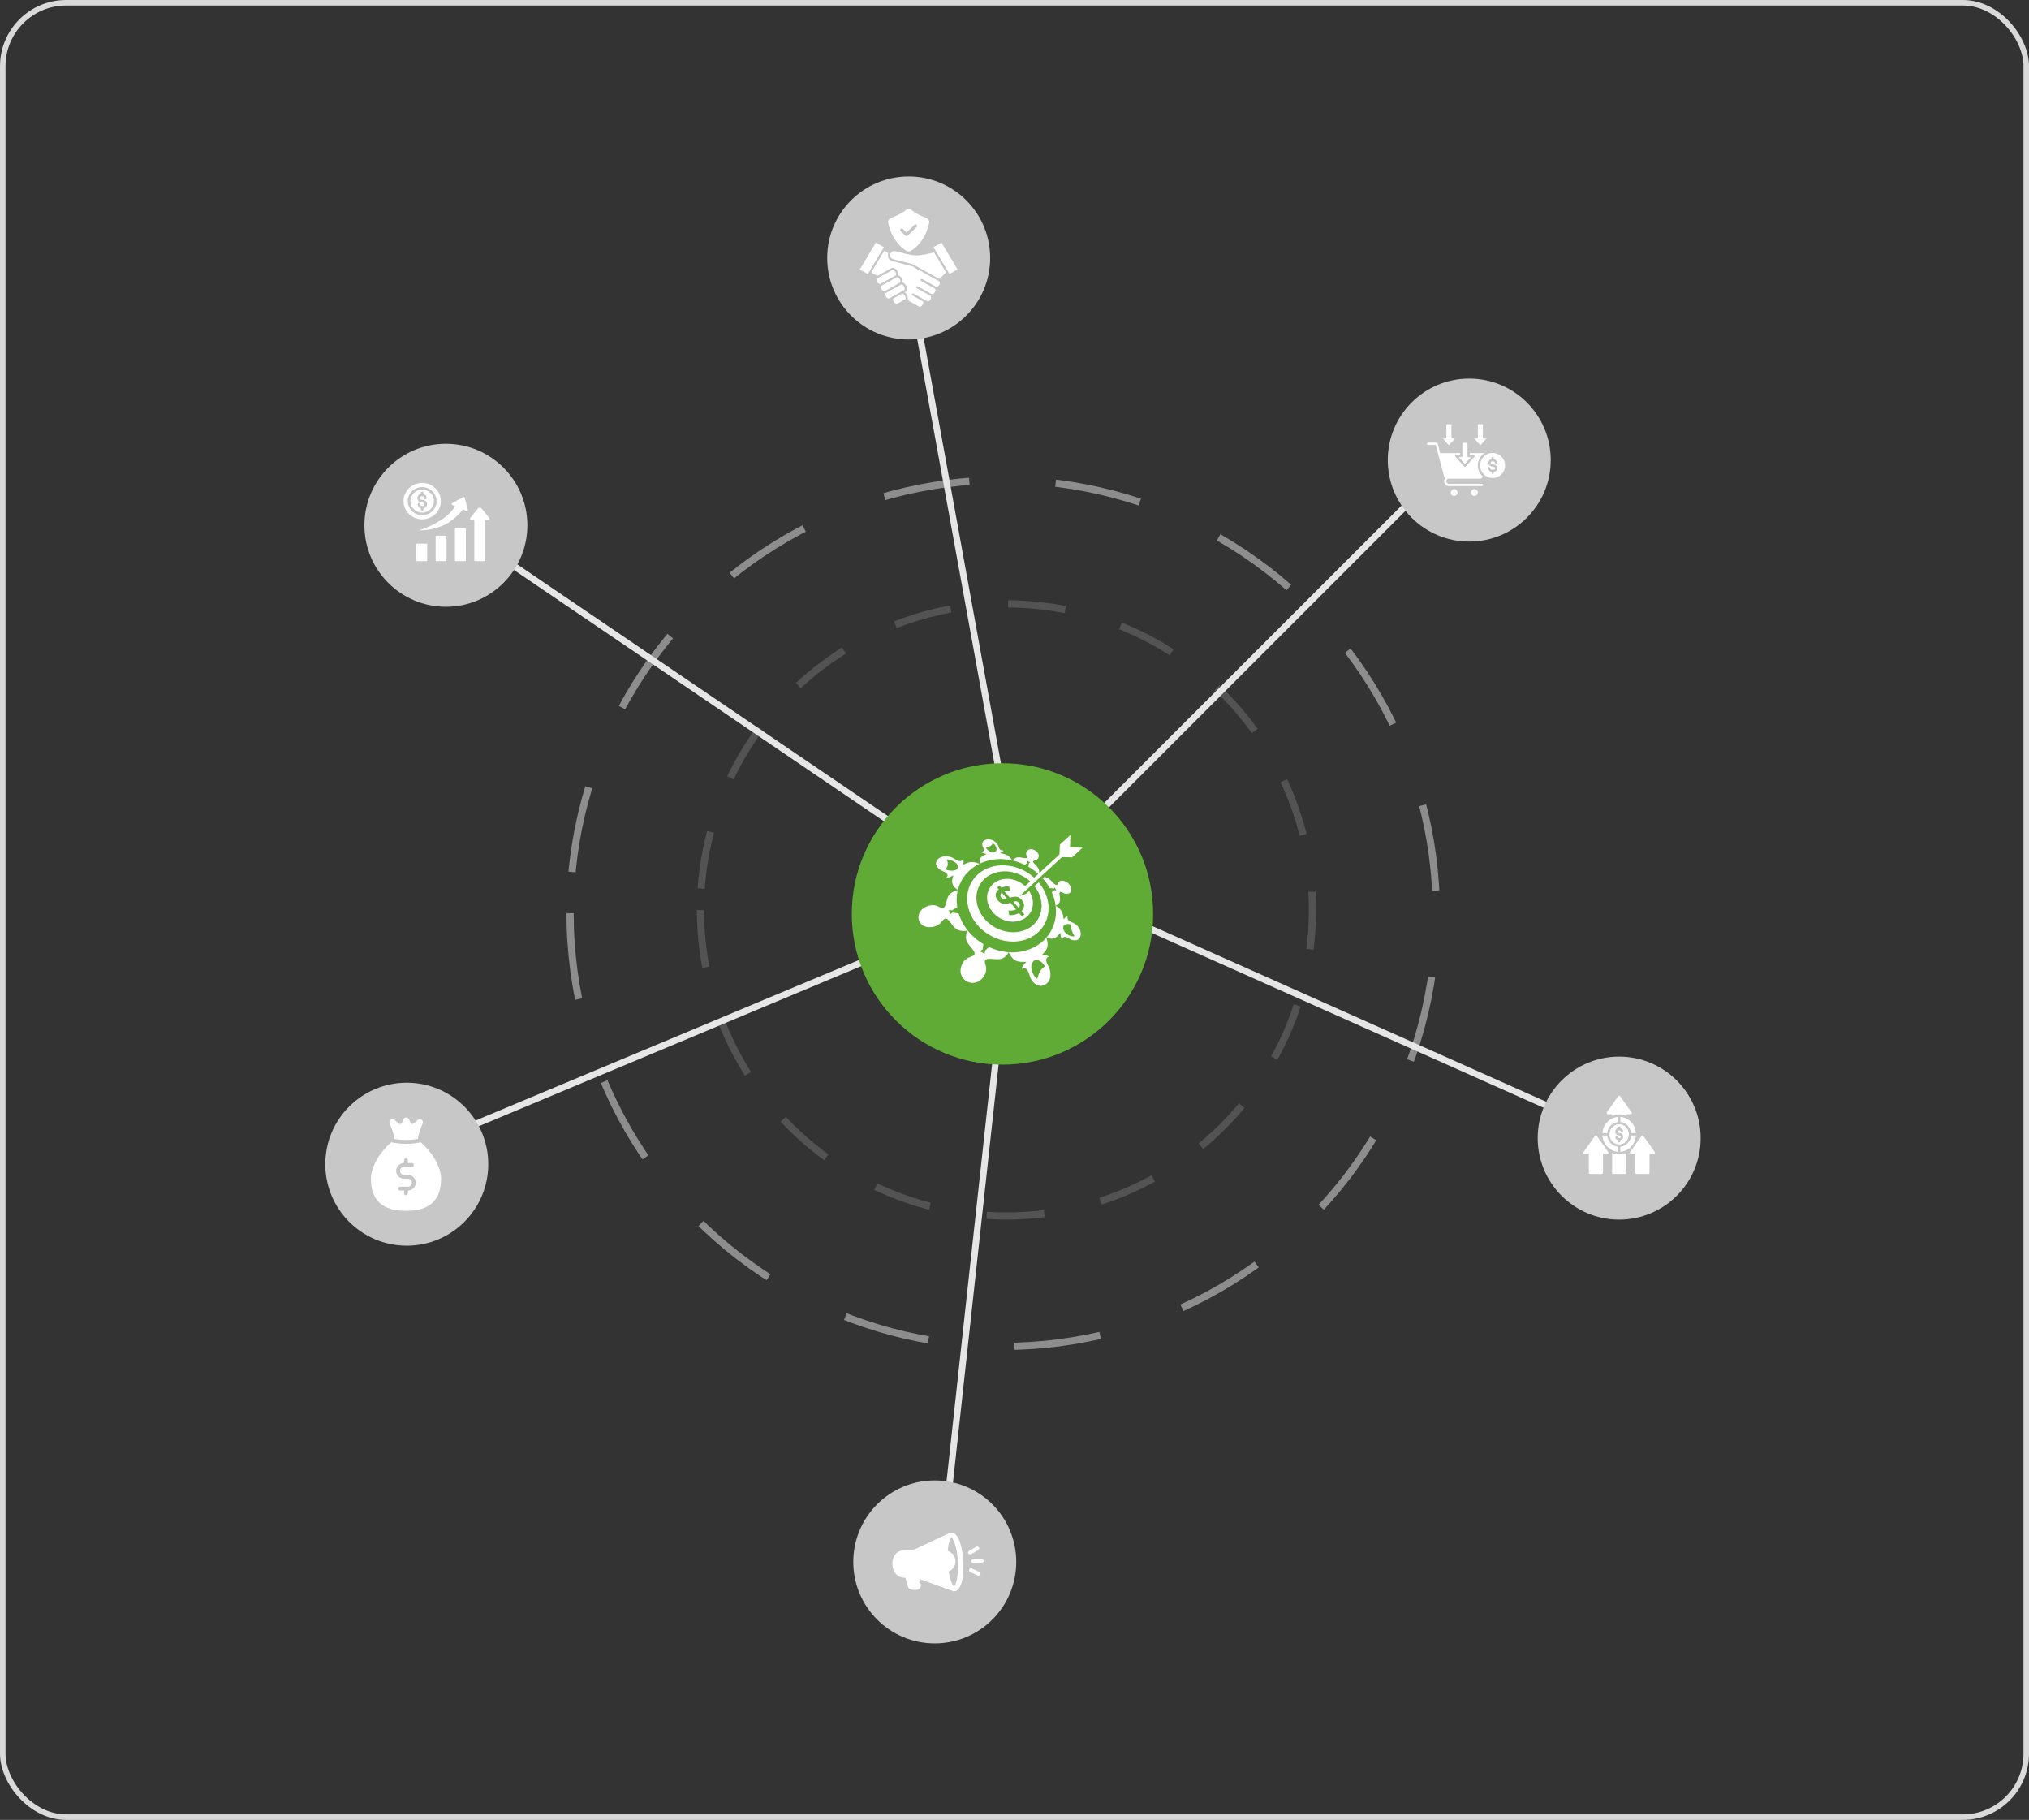 <svg xmlns="http://www.w3.org/2000/svg" width="368" height="330" viewBox="0 0 368 330" fill="none"><rect x="0" y="0" width="368" height="330" fill="#333333" stroke="none"/><rect x="0.5" y="0.5" width="367" height="329" rx="11.5" stroke="#D9D9D9"></rect><circle opacity="0.5" cx="79.209" cy="79.209" r="78.555" transform="matrix(-1 0 0 1 261.16 86.381)" stroke="#E9E8E8" stroke-width="1.306" stroke-dasharray="15.68 15.68"></circle><circle opacity="0.2" cx="56.155" cy="56.155" r="55.502" transform="matrix(-1 0 0 1 238.697 108.844)" stroke="#D6D6D6" stroke-width="1.306" stroke-dasharray="10.45 10.45"></circle><line x1="182.715" y1="163.992" x2="260.741" y2="85.966" stroke="#E6E6E6" stroke-width="1.182"></line><line x1="171.905" y1="271.928" x2="183.917" y2="161.982" stroke="#E6E6E6" stroke-width="1.182"></line><line x1="201.106" y1="165.052" x2="288.59" y2="204.065" stroke="#E6E6E6" stroke-width="1.182"></line><line x1="87.705" y1="98.898" x2="183.465" y2="163.92" stroke="#E6E6E6" stroke-width="1.182"></line><line x1="80.051" y1="206.423" x2="181.722" y2="163.864" stroke="#E6E6E6" stroke-width="1.182"></line><line x1="164.798" y1="49.629" x2="181.349" y2="140.66" stroke="#E6E6E6" stroke-width="1.182"></line><circle cx="27.326" cy="27.326" r="27.326" transform="matrix(-1 0 0 1 209.143 138.398)" fill="#60AB35"></circle><path fill-rule="evenodd" clip-rule="evenodd" d="M188.352 155.494C188.136 156.117 187.504 155.92 187.382 156.167C187.325 156.278 187.47 156.473 187.707 156.723C188.158 157.198 188.667 157.622 188.425 158.568C187.837 158.025 187.19 157.555 186.51 157.166C186.54 156.962 186.602 156.704 186.609 156.546C186.688 156.49 186.771 156.436 186.851 156.378C186.687 156.291 186.525 156.201 186.362 156.114C186.36 156.209 186.359 156.306 186.359 156.402C186.231 156.498 186.047 156.698 185.895 156.838C185.179 156.486 184.425 156.209 183.637 156.027C184.298 155.249 184.947 155.455 185.604 155.578C185.943 155.641 186.211 155.645 186.275 155.538C186.405 155.302 185.847 154.893 186.262 154.339C186.93 153.442 188.716 154.447 188.351 155.494" fill="white"></path><path fill-rule="evenodd" clip-rule="evenodd" d="M186.138 174.442C186.076 174.439 186.006 174.436 185.938 174.434C184.891 174.401 183.833 174.552 182.947 172.678C183.04 172.681 183.132 172.683 183.224 172.684C184.462 172.734 185.695 172.54 186.853 172.08C187.882 171.672 188.746 171.093 189.44 170.395C189.555 170.286 189.666 170.173 189.775 170.057C190.382 171.79 189.699 172.347 189.092 173.054C189.05 173.102 189.013 173.15 188.976 173.198C189.488 173.146 189.94 173.221 190.241 173.46C189.273 173.806 190.024 174.925 190.178 175.269C190.178 175.275 190.176 175.277 190.18 175.279H190.184C190.212 175.345 190.242 175.407 190.271 175.473C190.444 175.871 190.523 176.295 190.516 176.698C190.545 177.545 190.139 178.209 189.573 178.538V178.54C189.558 178.55 189.545 178.556 189.532 178.565L189.527 178.567L189.524 178.57C189.524 178.57 189.515 178.576 189.511 178.577C189.502 178.582 189.492 178.587 189.487 178.592C189.474 178.597 189.461 178.602 189.453 178.605C189.448 178.607 189.447 178.612 189.447 178.612C189.444 178.614 189.439 178.612 189.439 178.612C189.421 178.622 189.408 178.63 189.395 178.635H189.392C189.387 178.635 189.384 178.638 189.378 178.641C189.374 178.644 189.37 178.645 189.37 178.645C189.361 178.65 189.353 178.652 189.345 178.651C189.336 178.657 189.332 178.657 189.326 178.66C188.755 178.876 188.077 178.763 187.534 178.221C187.238 177.955 186.991 177.596 186.828 177.162C186.801 177.091 186.778 177.017 186.756 176.946L186.752 176.944C186.752 176.944 186.75 176.937 186.752 176.935C186.613 176.557 186.403 175.179 185.316 175.693C185.379 175.255 185.698 174.819 186.141 174.441M188.163 177.477C188.228 177.088 188.392 176.58 188.604 176.198C188.816 175.815 189.154 175.449 189.494 175.256C189.478 175.211 189.633 175.571 189.446 175.127C189.26 174.683 188.331 173.831 187.718 174.103C187.106 174.374 186.855 175.308 187.2 176.198C187.417 176.752 187.742 177.325 188.163 177.476" fill="white"></path><path fill-rule="evenodd" clip-rule="evenodd" d="M178.975 154.851C178.938 154.869 178.896 154.891 178.853 154.91C178.212 155.21 177.487 155.423 177.694 156.61C178.586 156.182 179.573 155.907 180.598 155.816C181.63 155.722 182.624 155.797 183.572 156.008C182.96 154.983 182.238 154.894 181.498 154.717C181.45 154.706 181.398 154.694 181.352 154.681C181.698 154.565 181.94 154.407 181.999 154.213C181.202 154.275 181.131 153.598 181.057 153.406C181.054 153.404 181.055 153.403 181.057 153.401H181.055C181.041 153.365 181.03 153.33 181.014 153.293C180.924 153.077 180.769 152.877 180.577 152.712C180.219 152.373 179.723 152.208 179.274 152.208L179.27 152.206H179.269C179.255 152.206 179.246 152.206 179.234 152.207H179.232C179.219 152.205 179.209 152.205 179.199 152.207C179.192 152.207 179.186 152.207 179.179 152.205C179.171 152.207 179.166 152.207 179.163 152.205C179.157 152.209 179.154 152.207 179.152 152.208C179.142 152.208 179.135 152.208 179.128 152.208C179.115 152.212 179.103 152.212 179.095 152.213H179.093H179.087C179.077 152.213 179.07 152.215 179.062 152.217L179.06 152.215H179.059C179.059 152.215 179.05 152.217 179.048 152.218C178.632 152.267 178.287 152.47 178.192 152.821C178.131 153 178.134 153.208 178.211 153.431C178.224 153.471 178.239 153.509 178.254 153.543H178.256C178.256 153.543 178.256 153.546 178.259 153.547C178.335 153.75 178.806 154.472 177.908 154.478C178.134 154.665 178.523 154.787 178.976 154.851M180.09 152.913C180.38 153.055 180.571 153.367 180.685 153.656C180.877 154.132 180.635 154.553 180.122 154.588C179.609 154.623 178.941 154.014 178.846 153.756C178.75 153.498 178.828 153.708 178.821 153.681C179.124 153.65 179.434 153.54 179.639 153.402C179.844 153.264 180.007 153.072 180.09 152.912" fill="white"></path><path fill-rule="evenodd" clip-rule="evenodd" d="M193.803 162.021C193.095 162.282 192.594 161.662 192.286 161.734C192.143 161.768 192.137 162.012 192.185 162.362C192.281 163.052 192.48 163.761 191.46 164.231C191.355 163.411 191.122 162.586 190.762 161.779C190.916 161.654 191.072 161.534 191.225 161.411C191.346 161.434 191.467 161.455 191.589 161.48C191.495 161.296 191.401 161.119 191.308 160.943C191.236 161.005 191.165 161.067 191.09 161.132C190.856 161.096 190.62 161.061 190.381 161.027C190.028 160.397 189.606 159.814 189.133 159.284L189.421 159.02C190.168 159.153 190.545 159.61 190.975 160.045C191.257 160.328 191.515 160.525 191.658 160.495C191.962 160.435 191.724 159.767 192.542 159.699C193.88 159.583 194.994 161.582 193.803 162.019" fill="white"></path><path fill-rule="evenodd" clip-rule="evenodd" d="M174.512 174.833C175.225 173.344 176.425 173.618 176.735 173.063C176.869 172.82 176.653 172.442 176.272 171.978C175.565 171.119 174.737 170.385 175.503 168.709C176.28 169.694 177.251 170.537 178.353 171.196C178.312 171.507 178.275 171.821 178.234 172.142C178.082 172.262 177.929 172.386 177.776 172.51C178.051 172.655 178.328 172.8 178.606 172.946C178.621 172.758 178.634 172.569 178.651 172.377C178.893 172.156 179.13 171.941 179.365 171.73C180.518 172.263 181.742 172.583 182.965 172.665C182.024 174.231 180.972 173.967 179.875 173.875C179.289 173.827 178.803 173.888 178.675 174.133C178.394 174.686 179.377 175.45 178.503 176.923C176.886 179.657 173.147 177.684 174.513 174.832" fill="white"></path><path fill-rule="evenodd" clip-rule="evenodd" d="M174.64 156.828C174.688 156.81 174.739 156.786 174.79 156.763C175.552 156.424 176.187 156.013 177.636 156.638C176.689 157.101 175.852 157.737 175.2 158.509C174.509 159.33 173.996 160.306 173.724 161.39C172.313 160.403 172.682 159.647 172.883 158.87C172.896 158.821 172.908 158.772 172.918 158.724C172.481 158.994 172.023 159.165 171.629 159.14C172.365 158.462 171.178 158.063 170.883 157.911C170.88 157.909 170.876 157.907 170.876 157.907H170.874C170.821 157.878 170.767 157.849 170.711 157.82C170.379 157.64 170.131 157.412 169.975 157.169C169.624 156.677 169.747 156.158 170.13 155.785L170.132 155.783C170.142 155.775 170.152 155.765 170.162 155.755C170.162 155.755 170.164 155.755 170.165 155.753C170.168 155.751 170.17 155.748 170.174 155.744C170.179 155.739 170.185 155.734 170.191 155.728C170.198 155.723 170.202 155.719 170.211 155.71C170.211 155.71 170.213 155.708 170.215 155.706C170.217 155.706 170.218 155.703 170.22 155.701C170.228 155.693 170.238 155.686 170.251 155.677L170.253 155.674C170.253 155.674 170.259 155.67 170.266 155.668L170.27 155.664C170.27 155.664 170.278 155.658 170.286 155.653C170.29 155.648 170.295 155.644 170.3 155.641C170.703 155.351 171.296 155.199 171.939 155.306C172.277 155.349 172.611 155.453 172.912 155.619C172.964 155.647 173.012 155.675 173.061 155.702L173.063 155.705C173.063 155.705 173.066 155.705 173.069 155.707C173.336 155.858 174.097 156.516 174.667 155.89C174.817 156.134 174.789 156.465 174.638 156.828M171.729 155.88C171.833 156.113 171.91 156.438 171.893 156.732C171.875 157.026 171.738 157.376 171.514 157.633C171.549 157.655 171.25 157.495 171.615 157.694C171.981 157.892 173.193 158.025 173.567 157.616C173.941 157.207 173.694 156.603 173.033 156.239C172.629 156.018 172.129 155.819 171.729 155.879" fill="white"></path><path fill-rule="evenodd" clip-rule="evenodd" d="M192.925 166.738C192.916 166.685 192.909 166.635 192.9 166.58C192.777 165.782 192.776 165.038 191.47 164.23C191.522 164.641 191.541 165.054 191.525 165.463C191.507 166.093 191.413 166.711 191.244 167.305C190.963 168.292 190.473 169.22 189.781 170.022C191.311 170.563 191.72 169.85 192.224 169.249C192.257 169.211 192.289 169.175 192.32 169.139C192.332 169.626 192.436 170.074 192.65 170.364C192.861 169.425 193.718 170.104 193.983 170.236C193.983 170.236 193.985 170.237 193.988 170.238L193.99 170.24C194.039 170.269 194.089 170.295 194.141 170.321C194.444 170.471 194.744 170.53 195.013 170.507C195.545 170.492 195.879 170.134 195.987 169.657C195.987 169.657 195.987 169.654 195.988 169.654C195.99 169.644 195.991 169.629 195.993 169.616C195.995 169.602 195.998 169.588 196.003 169.575C196.001 169.571 196.002 169.563 196.003 169.555C196.003 169.552 196.004 169.547 196.005 169.538C196.005 169.536 196.006 169.529 196.007 169.527C196.008 169.519 196.009 169.511 196.011 169.501C196.011 169.489 196.012 169.475 196.014 169.465V169.463C196.014 169.463 196.012 169.458 196.013 169.456C196.011 169.449 196.013 169.438 196.015 169.427V169.424C196.015 169.424 196.017 169.418 196.017 169.413C196.041 168.94 195.864 168.398 195.457 167.962C195.258 167.73 195.011 167.533 194.735 167.395C194.687 167.37 194.641 167.347 194.596 167.326H194.594H194.589C194.338 167.202 193.394 166.941 193.643 166.187C193.373 166.203 193.131 166.413 192.922 166.738M194.877 169.739C194.621 169.894 194.176 169.751 193.781 169.556C193.137 169.237 192.726 168.531 192.852 168.01C192.979 167.491 193.869 167.489 194.192 167.65C194.514 167.812 194.253 167.68 194.283 167.698C194.236 168.01 194.286 168.412 194.399 168.755C194.512 169.098 194.702 169.481 194.879 169.739" fill="white"></path><path fill-rule="evenodd" clip-rule="evenodd" d="M169.128 168.091C170.739 167.833 170.844 166.71 171.46 166.574C171.736 166.512 172.021 166.794 172.352 167.237C173.001 168.104 173.498 169.076 175.533 168.757C174.789 167.824 174.217 166.764 173.871 165.616C173.507 165.573 173.145 165.53 172.777 165.484C172.616 165.585 172.453 165.693 172.283 165.801C172.227 165.527 172.17 165.255 172.112 164.99C172.294 165.018 172.48 165.048 172.664 165.076C172.986 164.889 173.302 164.703 173.616 164.525C173.43 163.421 173.48 162.368 173.723 161.398C171.898 161.868 171.846 162.784 171.611 163.725C171.486 164.225 171.296 164.616 171.029 164.673C170.439 164.794 170.038 163.82 168.473 164.232C165.62 164.991 166.117 168.571 169.128 168.09" fill="white"></path><path fill-rule="evenodd" clip-rule="evenodd" d="M192.225 153.166L192.15 155.399L194.425 155.472L196.343 153.71L194.068 153.636L194.144 151.404L192.225 153.166Z" fill="white"></path><path fill-rule="evenodd" clip-rule="evenodd" d="M181.987 159.412C183.432 159.192 184.884 159.712 185.916 160.678L186.843 159.827C186.437 159.458 185.991 159.137 185.52 158.874C184.31 158.199 182.876 157.861 181.463 158.045C179.974 158.237 178.746 158.959 177.974 160.024C177.147 161.162 176.835 162.682 177.306 164.298C177.795 165.992 179.02 167.398 180.588 168.237C182.14 169.068 184.002 169.284 185.585 168.764C187.169 168.244 188.166 167.166 188.633 165.866C189.07 164.65 189.004 163.237 188.375 161.888C188.172 161.454 187.921 161.049 187.631 160.677L188.377 159.992C188.799 160.495 189.165 161.05 189.457 161.65C190.254 163.293 190.38 165.033 189.888 166.557C189.357 168.206 188.097 169.625 186.181 170.317C184.115 171.06 181.794 170.798 179.793 169.735C177.775 168.661 176.213 166.845 175.64 164.656C175.097 162.601 175.56 160.696 176.651 159.3C177.657 158.015 179.206 157.159 181.039 156.957C182.769 156.769 184.51 157.187 185.974 158.01C186.541 158.328 187.08 158.713 187.571 159.158L192.612 154.527L193.07 155.008L184.916 162.496L186.146 162.039L186.662 161.564C186.79 161.761 186.902 161.968 186.998 162.184C187.879 164.171 187.021 166.342 184.896 166.969C182.598 167.639 179.95 166.212 179.205 163.882C178.508 161.698 179.908 159.728 181.988 159.41M185.355 166.174C185.503 166.05 185.646 165.93 185.792 165.809C185.621 165.609 185.448 165.409 185.275 165.207C185.848 164.631 185.894 163.863 185.338 163.216C185.336 163.214 185.332 163.209 185.328 163.205C185.13 162.974 184.917 162.809 184.679 162.711L184.667 162.707L184.662 162.705L184.656 162.703L184.644 162.697L184.633 162.693H184.63L184.621 162.689L184.609 162.684L184.6 162.681L184.597 162.679L184.586 162.676L184.574 162.671L184.57 162.669L184.563 162.667L184.551 162.663L184.539 162.658L184.527 162.655L184.515 162.652L184.506 162.65L184.502 162.648L184.49 162.645L184.478 162.641H184.475L184.467 162.639L184.454 162.637L184.443 162.635H184.442L184.43 162.631L184.417 162.629H184.41L184.404 162.627L184.391 162.625L184.379 162.623H184.377L184.366 162.621L184.353 162.619H184.345L184.341 162.616L184.329 162.614L184.316 162.612H184.31L184.302 162.61L184.289 162.608L184.276 162.606L184.263 162.603H184.25L184.242 162.601H184.224L184.211 162.599H184.185L184.173 162.597H184.158H184.145H184.104H184.102H184.09H184.076H184.035H184.03H184.021H184.007H183.993L183.979 162.599L183.965 162.601H183.951L183.937 162.603L183.922 162.606H183.908L183.893 162.608L183.88 162.61H183.878L183.864 162.612L183.849 162.614C183.64 162.64 183.412 162.697 183.163 162.782C182.833 162.398 182.501 162.012 182.169 161.627C182.474 161.518 182.822 161.48 183.223 161.521C183.16 161.268 183.096 161.015 183.035 160.763C182.537 160.709 182.083 160.761 181.637 160.966C181.533 160.845 181.428 160.723 181.322 160.6C181.16 160.702 180.999 160.804 180.835 160.908C180.939 161.028 181.04 161.147 181.143 161.264C180.48 161.791 180.382 162.574 180.969 163.257C180.972 163.261 180.978 163.265 180.981 163.27C181.588 163.976 182.267 164.047 183.268 163.697C183.614 164.099 183.959 164.501 184.304 164.901C183.91 165.107 183.46 165.148 182.899 165.097C182.946 165.38 182.992 165.662 183.039 165.946C183.702 165.99 184.326 165.86 184.831 165.556C185.006 165.763 185.182 165.969 185.357 166.172M182.626 162.956C182.316 162.596 182.006 162.234 181.696 161.874C181.369 162.14 181.367 162.476 181.6 162.748C181.603 162.753 181.607 162.757 181.611 162.762C181.83 163.016 182.081 163.11 182.626 162.956ZM184.73 164.607C185.024 164.326 185.037 163.992 184.79 163.704C184.788 163.702 184.785 163.699 184.781 163.694C184.554 163.429 184.306 163.346 183.782 163.507C184.099 163.873 184.416 164.242 184.73 164.607Z" fill="white"></path><circle cx="266.479" cy="83.426" r="14.778" fill="#C7C7C7"></circle><circle cx="164.809" cy="46.778" r="14.778" fill="#C7C7C7"></circle><path fill-rule="evenodd" clip-rule="evenodd" d="M164.405 45.487C164.654 45.651 164.964 45.642 165.214 45.486C167.006 44.372 168.19 42.344 168.533 40.352C168.588 40.031 168.414 39.721 168.105 39.59C167.15 39.185 166.062 38.712 165.282 38.081C165.003 37.855 164.606 37.85 164.328 38.086C163.955 38.388 163.516 38.651 163.041 38.894C162.555 39.142 162.035 39.368 161.511 39.59C161.203 39.721 161.028 40.031 161.083 40.352C161.426 42.339 162.613 44.379 164.403 45.487L164.405 45.487ZM165.85 40.773C165.962 40.665 166.143 40.665 166.255 40.773C166.367 40.881 166.367 41.055 166.255 41.163L164.617 42.742C164.502 42.854 164.317 42.851 164.197 42.726L163.336 41.888C163.225 41.78 163.226 41.606 163.337 41.499C163.449 41.392 163.629 41.393 163.741 41.5L164.415 42.157L165.85 40.774L165.85 40.773ZM162.585 50.312L159.916 51.799C159.5 52.032 160.09 53.013 160.505 52.782L163.175 51.296C163.59 51.064 163.002 50.081 162.586 50.312H162.585ZM160.704 53.116L163.389 51.622C163.528 51.556 163.686 51.621 163.817 51.742C164.053 51.962 164.252 52.453 163.964 52.613L161.294 54.099C160.878 54.331 160.291 53.346 160.705 53.115L160.704 53.116ZM163.519 53.306L162.137 54.075C161.673 54.333 162.387 55.276 162.704 55.1L164.158 54.29C164.477 54.112 163.98 53.048 163.52 53.305L163.519 53.306ZM157.404 49.678L160.312 44.82L158.85 44.005L155.941 48.863L157.404 49.678ZM170.389 50.593L165.631 47.944C165.613 47.932 165.592 47.923 165.569 47.917L161.981 46.989C161.045 46.747 161.455 45.304 162.383 45.543C162.579 45.594 162.764 45.643 162.941 45.689C165.851 46.446 166.311 46.566 169.407 45.765L171.572 49.381L170.388 50.593L170.389 50.593ZM165.443 48.284L170.34 51.011C170.729 51.243 170.153 52.217 169.737 51.986L167.268 50.611C167.04 50.485 166.84 50.818 167.068 50.945L169.537 52.32C169.953 52.551 169.363 53.534 168.948 53.303L166.478 51.928C166.251 51.802 166.05 52.136 166.279 52.263L168.747 53.637C169.162 53.868 168.575 54.852 168.158 54.62L165.689 53.246C165.461 53.119 165.261 53.453 165.49 53.58L167.316 54.596C167.781 54.855 167.061 55.799 166.749 55.621L164.573 54.41C164.814 53.98 164.505 53.27 164.069 52.996L164.161 52.945C164.486 52.764 164.556 52.426 164.47 52.093C164.376 51.726 164.073 51.331 163.69 51.228C163.821 50.732 163.412 50.048 162.901 49.91C163.075 49.256 162.303 48.264 161.595 48.657L159.132 50.029L158.021 49.41L160.383 45.466L161.128 45.881C160.909 46.466 161.13 47.167 161.875 47.36L165.439 48.282L165.443 48.284ZM171.992 49.309L172.212 49.677L173.675 48.862L170.766 44.005L169.304 44.819L171.992 49.309ZM162.384 49.978L159.715 51.464C159.3 51.695 158.71 50.712 159.126 50.48L161.796 48.995C162.212 48.763 162.8 49.746 162.385 49.978H162.384Z" fill="white"></path><circle cx="73.778" cy="211.106" r="14.778" fill="#C7C7C7"></circle><path d="M71.539 206.522C72.946 206.783 74.369 206.783 75.785 206.52C75.941 205.479 76.324 204.497 76.656 203.736C76.764 203.488 76.686 203.205 76.466 203.047C76.246 202.89 75.952 202.907 75.752 203.09L75.085 203.699C74.981 203.793 74.843 203.831 74.705 203.796C74.568 203.763 74.461 203.669 74.411 203.537L74.208 203C74.125 202.779 73.918 202.635 73.681 202.633C73.446 202.645 73.236 202.771 73.148 202.991L72.924 203.557C72.872 203.687 72.765 203.779 72.629 203.811C72.492 203.841 72.355 203.806 72.252 203.712L71.573 203.092C71.373 202.909 71.08 202.892 70.859 203.05C70.639 203.207 70.561 203.491 70.67 203.739C71.001 204.497 71.384 205.477 71.539 206.521L71.539 206.522Z" fill="white"></path><path d="M76.295 207.132C75.416 207.324 74.534 207.424 73.653 207.424C72.76 207.424 71.869 207.321 70.985 207.125C69.078 208.693 67.275 211.457 67.275 213.735C67.275 217.658 69.356 219.565 73.635 219.565C77.915 219.565 79.995 217.658 79.995 213.735C79.995 211.472 78.193 208.7 76.295 207.132L76.295 207.132ZM73.992 215.886H73.988V216.39C73.988 216.585 73.83 216.743 73.635 216.743C73.441 216.743 73.282 216.585 73.282 216.39V215.886H72.564C72.37 215.886 72.212 215.728 72.212 215.533C72.212 215.338 72.37 215.18 72.564 215.18H73.992C74.388 215.18 74.71 214.858 74.71 214.462C74.71 214.066 74.388 213.744 73.992 213.744H73.278C72.493 213.744 71.855 213.105 71.855 212.32C71.855 211.535 72.493 210.897 73.278 210.897H73.283V210.393C73.283 210.198 73.441 210.04 73.635 210.04C73.83 210.04 73.988 210.198 73.988 210.393V210.897H74.707C74.901 210.897 75.059 211.054 75.059 211.249C75.059 211.445 74.901 211.602 74.707 211.602H73.279C72.883 211.602 72.56 211.924 72.56 212.32C72.56 212.716 72.883 213.038 73.279 213.038H73.992C74.778 213.038 75.416 213.677 75.416 214.462C75.416 215.247 74.777 215.886 73.992 215.886Z" fill="white"></path><circle cx="80.87" cy="95.248" r="14.778" fill="#C7C7C7"></circle><path fill-rule="evenodd" clip-rule="evenodd" d="M79.163 97.144H80.836C80.92 97.144 80.988 97.211 80.988 97.293V101.601C80.988 101.684 80.92 101.75 80.836 101.75H79.163C79.079 101.75 79.01 101.684 79.01 101.601V97.293C79.01 97.212 79.079 97.144 79.163 97.144ZM76.57 87.564C78.439 87.564 79.954 89.044 79.954 90.868C79.954 92.693 78.439 94.172 76.57 94.172C74.701 94.172 73.186 92.693 73.186 90.868C73.185 89.044 74.7 87.564 76.57 87.564ZM76.013 96.172C80.232 96.143 82.554 94.145 83.974 92.386L84.6 92.649C84.741 92.708 84.897 92.586 84.857 92.434L84.285 90.266C84.254 90.149 84.12 90.092 84.012 90.151L82.007 91.238C81.866 91.314 81.883 91.509 82.024 91.568L82.545 91.787C81.974 92.799 80.377 94.656 76.013 96.172L76.013 96.172ZM88.002 94.292V101.602C88.002 101.684 87.933 101.751 87.849 101.751H86.176C86.092 101.751 86.023 101.684 86.023 101.602L86.024 94.292H85.462C85.273 94.292 85.168 94.081 85.284 93.936L86.658 92.226C86.839 92.002 87.187 92.002 87.368 92.226L88.742 93.936C88.859 94.081 88.753 94.292 88.565 94.292H88.002ZM77.381 90.308C77.381 89.956 77.143 89.65 76.807 89.55V89.367C76.807 89.239 76.701 89.136 76.57 89.136C76.44 89.136 76.334 89.24 76.334 89.367V89.543C75.968 89.63 75.706 89.917 75.706 90.308C75.706 90.79 76.1 91.1 76.57 91.1C76.691 91.1 76.796 91.134 76.866 91.197C77.034 91.346 77.015 91.761 76.57 91.761C76.385 91.761 76.232 91.612 76.232 91.43C76.232 91.302 76.126 91.2 75.996 91.2C75.865 91.2 75.76 91.303 75.76 91.43C75.76 91.782 75.998 92.088 76.334 92.188V92.371C76.334 92.499 76.44 92.602 76.57 92.602C76.701 92.602 76.807 92.499 76.807 92.371V92.195C77.173 92.108 77.435 91.821 77.435 91.43C77.435 90.948 77.041 90.638 76.57 90.638C76.45 90.638 76.345 90.604 76.275 90.541C76.108 90.392 76.126 89.977 76.57 89.977C76.756 89.977 76.909 90.126 76.909 90.308C76.909 90.436 77.015 90.538 77.145 90.538C77.275 90.538 77.381 90.435 77.381 90.308ZM76.57 88.322C75.129 88.322 73.961 89.462 73.961 90.869C73.961 92.276 75.129 93.416 76.57 93.416C78.011 93.416 79.179 92.276 79.179 90.869C79.179 89.462 78.01 88.322 76.57 88.322ZM78.08 89.394C77.246 88.58 75.893 88.58 75.059 89.394C74.225 90.208 74.225 91.529 75.059 92.343C75.893 93.157 77.246 93.157 78.08 92.343C78.913 91.529 78.914 90.208 78.08 89.394ZM75.656 98.571H77.329C77.413 98.571 77.482 98.638 77.482 98.72V101.602C77.482 101.684 77.413 101.751 77.329 101.751H75.656C75.572 101.751 75.504 101.684 75.504 101.602V98.72C75.504 98.638 75.572 98.571 75.656 98.571ZM82.67 95.718H84.343C84.427 95.718 84.496 95.785 84.496 95.867V101.602C84.496 101.684 84.427 101.751 84.343 101.751H82.67C82.586 101.751 82.517 101.684 82.517 101.602V95.867C82.517 95.785 82.586 95.718 82.67 95.718Z" fill="white"></path><path fill-rule="evenodd" clip-rule="evenodd" d="M268.923 86.403C268.513 86.036 268.225 85.551 268.1 85.015C267.974 84.478 268.017 83.916 268.221 83.405C268.425 82.893 268.782 82.457 269.242 82.156H266.57V82.482H267.255C267.308 82.482 267.36 82.503 267.398 82.54C267.437 82.578 267.459 82.628 267.461 82.682C267.463 82.735 267.445 82.788 267.409 82.828L265.851 84.576C265.812 84.62 265.756 84.646 265.697 84.646C265.638 84.646 265.582 84.62 265.543 84.576L263.985 82.828C263.95 82.788 263.931 82.735 263.933 82.682C263.935 82.628 263.958 82.578 263.996 82.54C264.035 82.503 264.086 82.482 264.14 82.482H264.824L264.824 82.156H261.213L260.745 80.409C260.733 80.365 260.708 80.326 260.671 80.299C260.635 80.271 260.591 80.256 260.546 80.256H259.002C258.928 80.256 258.86 80.296 258.823 80.36C258.786 80.424 258.786 80.503 258.823 80.567C258.86 80.631 258.928 80.671 259.002 80.671H260.387L262.033 86.794C261.943 86.963 261.905 87.154 261.924 87.344C261.938 87.567 262.039 87.776 262.205 87.925C262.371 88.075 262.588 88.154 262.811 88.146H268.74C268.814 88.146 268.883 88.107 268.92 88.043C268.957 87.978 268.957 87.9 268.92 87.835C268.883 87.771 268.814 87.732 268.74 87.732H262.811C262.691 87.739 262.573 87.698 262.484 87.617C262.395 87.537 262.341 87.424 262.336 87.304C262.32 87.199 262.34 87.092 262.392 87C262.444 86.908 262.525 86.835 262.623 86.795C264.542 86.795 266.467 86.799 268.388 86.799C268.508 86.8 268.625 86.763 268.722 86.691C268.818 86.62 268.889 86.519 268.922 86.403L268.923 86.403ZM265.697 84.126L264.602 82.897H265.031C265.086 82.897 265.138 82.875 265.177 82.836C265.216 82.797 265.238 82.745 265.238 82.689V80.307H266.156L266.156 82.689C266.156 82.745 266.178 82.797 266.217 82.836C266.255 82.875 266.308 82.897 266.363 82.897H266.792L265.697 84.126ZM262.786 80.744L261.691 79.514H262.12C262.175 79.514 262.228 79.492 262.267 79.453C262.305 79.414 262.327 79.362 262.327 79.307V76.924H263.246V79.307C263.246 79.362 263.267 79.414 263.306 79.453C263.345 79.492 263.398 79.514 263.453 79.514H263.882L262.787 80.744H262.786ZM267.398 79.514H267.827C267.882 79.514 267.935 79.492 267.974 79.453C268.013 79.414 268.034 79.362 268.034 79.307V76.924H268.953V79.307C268.953 79.362 268.975 79.414 269.014 79.453C269.052 79.492 269.105 79.514 269.16 79.514H269.589L268.494 80.744L267.398 79.514ZM270.712 82.13C271.161 82.13 271.6 82.263 271.973 82.513C272.346 82.763 272.637 83.118 272.809 83.533C272.981 83.948 273.026 84.405 272.938 84.846C272.85 85.287 272.634 85.692 272.317 86.01C271.999 86.328 271.595 86.544 271.155 86.632C270.715 86.719 270.258 86.674 269.844 86.502C269.429 86.33 269.075 86.039 268.825 85.665C268.576 85.291 268.443 84.852 268.443 84.402C268.444 83.8 268.683 83.222 269.108 82.796C269.534 82.37 270.111 82.131 270.712 82.13L270.712 82.13ZM270.726 82.861C270.671 82.861 270.618 82.882 270.579 82.921C270.541 82.96 270.519 83.013 270.519 83.068V83.246V83.246C270.483 83.255 270.447 83.266 270.412 83.278C270.279 83.323 270.162 83.406 270.078 83.518C269.993 83.63 269.945 83.765 269.938 83.905C269.942 84.044 269.988 84.179 270.072 84.291C270.155 84.403 270.271 84.486 270.404 84.528L270.41 84.531H270.41C270.517 84.568 270.627 84.593 270.739 84.606C270.88 84.604 271.016 84.662 271.111 84.767C271.138 84.795 271.156 84.829 271.164 84.867C271.172 84.905 271.169 84.944 271.156 84.98C271.099 85.089 270.989 85.16 270.866 85.166C270.672 85.192 270.323 85.15 270.251 84.836C270.24 84.781 270.208 84.733 270.161 84.703C270.114 84.673 270.057 84.663 270.002 84.675C269.948 84.688 269.901 84.722 269.872 84.77C269.843 84.817 269.834 84.875 269.848 84.929C269.886 85.089 269.97 85.234 270.089 85.347C270.208 85.46 270.357 85.535 270.519 85.564V85.738C270.519 85.812 270.558 85.88 270.622 85.917C270.686 85.954 270.765 85.954 270.829 85.917C270.893 85.88 270.933 85.812 270.933 85.738V85.576C271.064 85.563 271.19 85.515 271.297 85.437C271.404 85.359 271.488 85.253 271.541 85.132C271.581 85.026 271.592 84.912 271.572 84.801C271.552 84.691 271.503 84.587 271.429 84.502C271.269 84.32 271.043 84.21 270.801 84.197C270.717 84.187 270.635 84.169 270.556 84.144C270.423 84.09 270.351 84.007 270.353 83.912C270.359 83.856 270.381 83.802 270.418 83.759C270.454 83.716 270.502 83.684 270.556 83.668C270.677 83.618 270.813 83.622 270.93 83.678C271.048 83.735 271.136 83.838 271.172 83.963C271.199 84.033 271.26 84.083 271.333 84.094C271.405 84.106 271.479 84.078 271.526 84.021C271.573 83.964 271.585 83.886 271.559 83.817C271.461 83.531 271.226 83.315 270.933 83.241V83.067C270.933 83.013 270.912 82.96 270.873 82.921C270.834 82.882 270.781 82.86 270.726 82.86L270.726 82.861ZM268.024 89.314C268.024 89.151 267.96 88.995 267.845 88.88C267.73 88.765 267.574 88.7 267.411 88.7C267.248 88.7 267.092 88.765 266.977 88.88C266.862 88.995 266.798 89.151 266.798 89.314C266.798 89.477 266.862 89.633 266.978 89.749C267.093 89.864 267.249 89.928 267.411 89.928C267.574 89.928 267.73 89.863 267.845 89.748C267.959 89.633 268.024 89.477 268.024 89.314ZM263.736 89.928C263.899 89.928 264.054 89.863 264.169 89.748C264.284 89.632 264.349 89.476 264.349 89.313C264.349 89.15 264.284 88.994 264.169 88.879C264.054 88.764 263.898 88.699 263.735 88.699C263.573 88.699 263.417 88.764 263.302 88.879C263.187 88.995 263.122 89.151 263.122 89.314C263.122 89.477 263.187 89.633 263.302 89.748C263.417 89.863 263.573 89.928 263.736 89.928Z" fill="white"></path><circle cx="169.538" cy="283.223" r="14.778" fill="#C7C7C7"></circle><path d="M174.086 279.595C173.686 278.448 173.163 277.88 172.519 277.903C172.32 277.912 172.133 277.98 171.964 278.107L165.644 281.057L163.835 281.136C163.132 281.167 162.551 281.523 162.2 282.139C161.682 283.047 161.752 284.376 162.361 285.23C162.754 285.781 163.337 286.085 164.003 286.085C164.036 286.085 164.068 286.084 164.101 286.083L164.2 286.078L164.702 287.78C164.766 287.996 164.972 288.14 165.348 288.231C165.436 288.253 165.671 288.303 165.942 288.303C166.307 288.303 166.591 288.214 166.785 288.039C166.915 287.922 167.114 287.662 166.987 287.231L166.711 286.294L172.577 288.421C172.727 288.502 172.885 288.542 173.047 288.542C173.062 288.542 173.077 288.542 173.092 288.541C173.73 288.513 174.193 287.901 174.47 286.72C174.696 285.752 174.782 284.48 174.71 283.139C174.637 281.799 174.416 280.54 174.086 279.595V279.595ZM173.299 283.036C173.272 282.546 173.076 282.089 172.745 281.749C172.507 281.504 172.213 281.335 171.893 281.258C172.023 279.689 172.382 278.898 172.567 278.786C172.873 278.929 173.596 280.502 173.74 283.181C173.883 285.855 173.328 287.514 173.05 287.662C172.828 287.571 172.332 286.63 172.051 284.942C172.824 284.699 173.345 283.908 173.299 283.036L173.299 283.036ZM177.831 285.25C177.862 285.339 177.854 285.433 177.806 285.516C177.74 285.633 177.608 285.705 177.462 285.705C177.402 285.705 177.341 285.692 177.286 285.667L175.958 285.05C175.866 285.007 175.798 284.935 175.767 284.846C175.735 284.757 175.744 284.663 175.791 284.58C175.888 284.409 176.122 284.341 176.311 284.429L177.639 285.046C177.731 285.089 177.799 285.161 177.831 285.25ZM175.962 281.864C175.829 281.864 175.708 281.804 175.636 281.704C175.58 281.626 175.562 281.533 175.584 281.441C175.606 281.35 175.665 281.272 175.752 281.222L177.008 280.492C177.187 280.388 177.427 280.435 177.542 280.596C177.657 280.758 177.605 280.975 177.426 281.079L176.171 281.809C176.108 281.845 176.035 281.864 175.962 281.864ZM178.404 283.024C178.414 283.217 178.249 283.38 178.037 283.39L176.526 283.456C176.319 283.456 176.15 283.31 176.14 283.124C176.135 283.03 176.171 282.941 176.24 282.872C176.309 282.803 176.404 282.763 176.508 282.758L177.999 282.693C178.214 282.685 178.394 282.834 178.404 283.024L178.404 283.024Z" fill="white"></path><circle cx="293.67" cy="206.377" r="14.778" fill="#C7C7C7"></circle><path d="M291.689 208.905C291.739 208.974 291.746 209.066 291.708 209.142C291.672 209.216 291.599 209.262 291.52 209.262H290.731V212.659C290.731 212.717 290.709 212.774 290.669 212.815C290.63 212.857 290.576 212.88 290.519 212.88H288.379C288.262 212.88 288.168 212.781 288.168 212.659V209.257H287.379C287.3 209.258 287.228 209.214 287.191 209.142C287.155 209.067 287.162 208.978 287.209 208.91L289.28 205.987C289.319 205.93 289.382 205.897 289.45 205.897C289.516 205.898 289.579 205.931 289.619 205.987L291.689 208.905ZM300.13 208.905L298.059 205.987C298.018 205.934 297.956 205.903 297.89 205.903C297.824 205.903 297.762 205.934 297.72 205.987L295.65 208.905C295.6 208.974 295.593 209.066 295.631 209.142C295.667 209.216 295.74 209.262 295.819 209.262H296.608V212.659C296.608 212.717 296.63 212.774 296.67 212.815C296.709 212.857 296.763 212.88 296.82 212.88H298.96C299.016 212.88 299.07 212.857 299.11 212.815C299.149 212.774 299.171 212.717 299.171 212.659V209.257H299.96C300.039 209.258 300.111 209.214 300.148 209.142C300.186 209.066 300.179 208.974 300.13 208.905L300.13 208.905ZM291.599 202.046H292.388V202.334V202.334C293.21 201.99 294.129 201.99 294.951 202.334V202.046H295.74C295.819 202.046 295.892 202 295.928 201.925C295.964 201.851 295.957 201.762 295.91 201.694L293.839 198.776C293.797 198.723 293.735 198.693 293.67 198.693C293.604 198.693 293.542 198.723 293.5 198.776L291.429 201.694C291.382 201.762 291.375 201.851 291.411 201.925C291.447 202 291.52 202.046 291.599 202.046L291.599 202.046ZM293.67 209.319C293.23 209.319 292.795 209.23 292.388 209.061V212.659C292.388 212.718 292.41 212.774 292.45 212.816C292.49 212.857 292.544 212.88 292.6 212.88H294.74C294.796 212.88 294.85 212.857 294.889 212.816C294.929 212.774 294.951 212.718 294.951 212.659V209.058C294.544 209.229 294.109 209.317 293.67 209.319L293.67 209.319ZM293.881 203.445V203.445C294.913 203.551 295.729 204.4 295.833 205.475H296.71H296.71C296.657 204.711 296.343 203.993 295.823 203.452C295.304 202.91 294.614 202.583 293.881 202.528L293.881 203.445ZM295.833 205.917L295.833 205.918C295.729 206.993 294.913 207.843 293.881 207.95V208.861C294.615 208.807 295.304 208.479 295.823 207.939C296.343 207.397 296.658 206.68 296.71 205.916L295.833 205.917ZM293.67 207.519C292.962 207.519 292.324 207.074 292.053 206.393C291.782 205.712 291.932 204.928 292.432 204.406C292.933 203.885 293.686 203.729 294.339 204.011C294.993 204.293 295.42 204.958 295.42 205.695C295.419 206.702 294.636 207.518 293.67 207.519L293.67 207.519ZM294.404 206.122C294.379 205.724 294.051 205.423 293.67 205.444C293.5 205.444 293.359 205.338 293.359 205.211C293.359 205.084 293.5 204.977 293.67 204.977C293.793 204.97 293.909 205.039 293.967 205.153C294.01 205.266 294.134 205.321 294.243 205.275C294.351 205.229 294.404 205.101 294.36 204.987C294.271 204.779 294.094 204.624 293.881 204.57V204.459C293.881 204.337 293.787 204.238 293.67 204.238C293.553 204.238 293.458 204.337 293.458 204.459V204.574C293.164 204.64 292.949 204.904 292.935 205.217C292.965 205.611 293.291 205.909 293.67 205.886C293.839 205.886 293.98 205.994 293.98 206.122C293.98 206.249 293.839 206.355 293.67 206.355C293.548 206.362 293.433 206.297 293.373 206.186C293.324 206.079 293.202 206.031 293.097 206.079C292.992 206.127 292.942 206.253 292.985 206.363C293.074 206.567 293.249 206.716 293.458 206.768V206.945V206.944C293.458 207.066 293.553 207.166 293.67 207.166C293.787 207.166 293.881 207.066 293.881 206.944V206.767V206.768C294.176 206.701 294.391 206.436 294.404 206.122V206.122ZM293.458 207.95C292.425 207.843 291.609 206.992 291.506 205.916H290.63C290.682 206.68 290.997 207.397 291.516 207.939C292.036 208.479 292.725 208.807 293.458 208.861L293.458 207.95ZM291.506 205.477L291.506 205.476C291.608 204.4 292.425 203.549 293.458 203.441V202.528C292.725 202.583 292.035 202.91 291.516 203.452C290.996 203.993 290.682 204.711 290.63 205.475L291.506 205.477Z" fill="white"></path></svg>